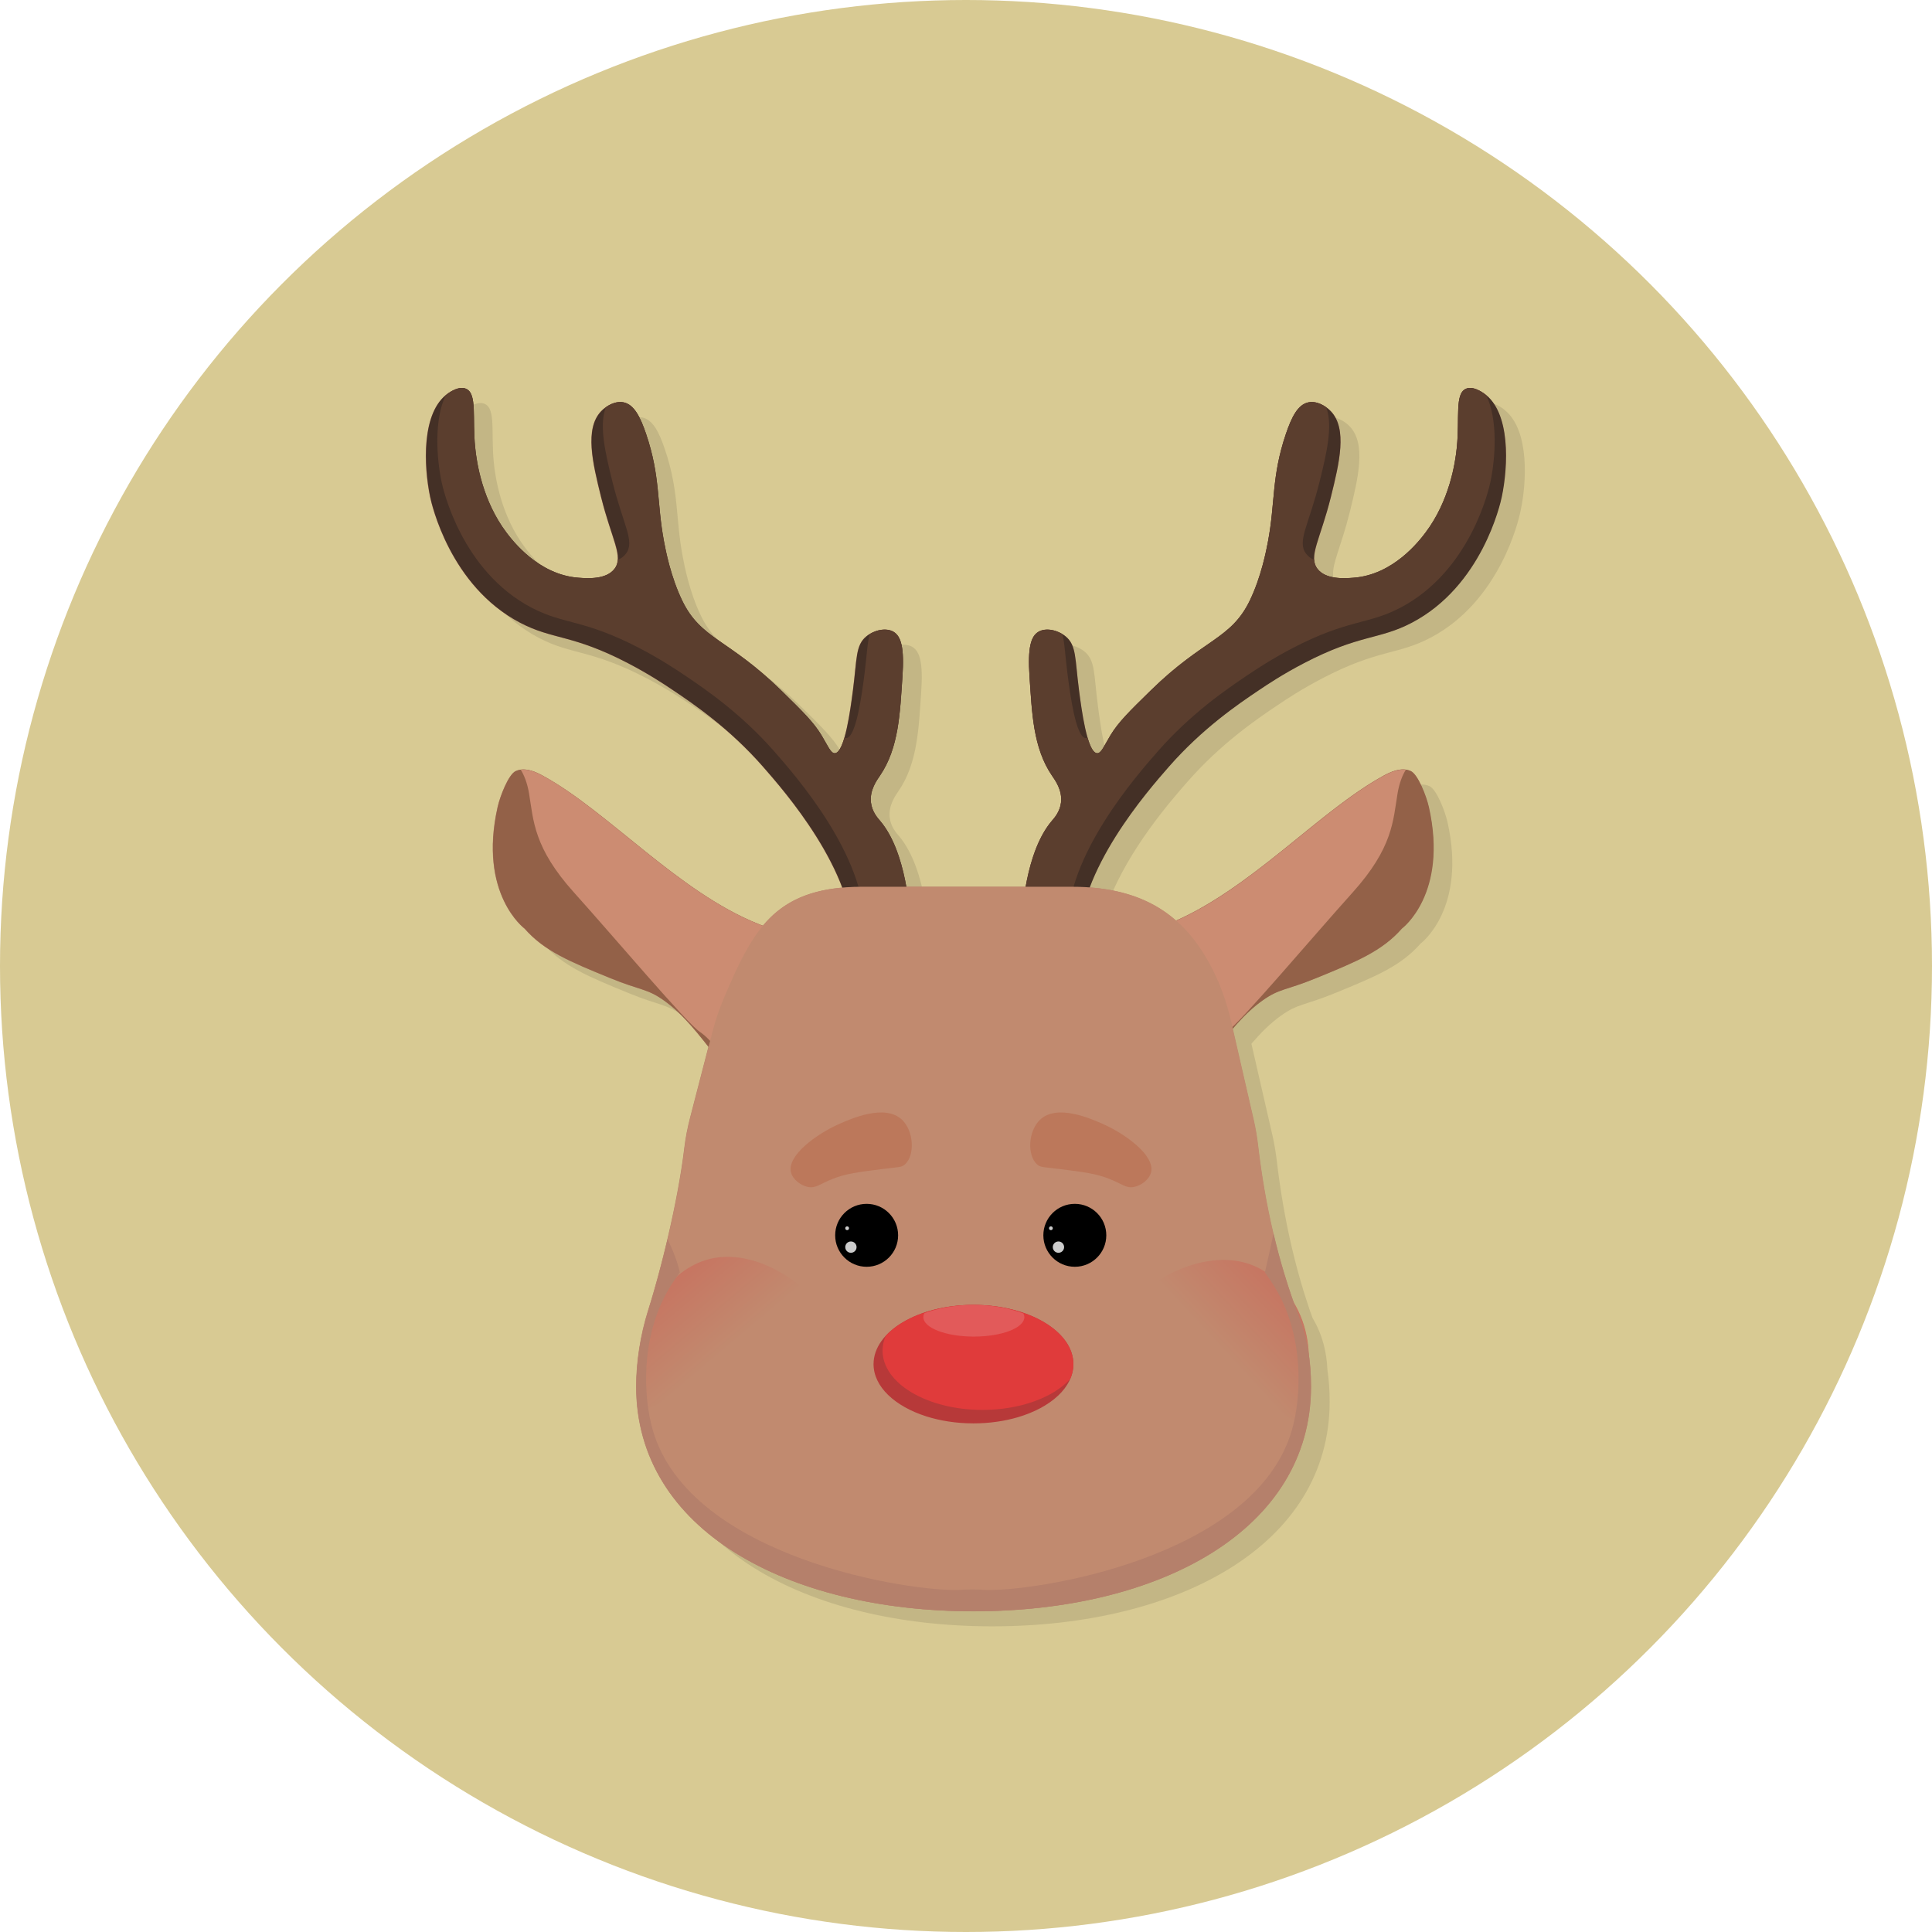 <?xml version="1.0" encoding="utf-8"?>
<!-- Generator: Adobe Illustrator 24.0.0, SVG Export Plug-In . SVG Version: 6.00 Build 0)  -->
<svg version="1.1" xmlns="http://www.w3.org/2000/svg" xmlns:xlink="http://www.w3.org/1999/xlink" x="0px" y="0px"
	 viewBox="0 0 512 512" style="enable-background:new 0 0 512 512;" xml:space="preserve">
<style type="text/css">
	.st0{fill:#D8CA93;}
	.st1{opacity:0.1;}
	.st2{fill:#B5806B;}
	.st3{fill:#936148;}
	.st4{fill:#CC8C72;}
	.st5{fill:#443026;}
	.st6{fill:#5B3E2E;}
	.st7{fill:#C18A6F;}
	.st8{fill:url(#SVGID_1_);}
	.st9{fill:url(#SVGID_2_);}
	.st10{fill:#B73939;}
	.st11{fill:#E03B3B;}
	.st12{fill:#E25A5A;}
	.st13{fill:#BC785B;}
	.st14{fill:#CCCCCC;}
</style>
<g id="Layer_1">
	<g>
		<circle class="st0" cx="256" cy="256" r="256"/>
	</g>
</g>
<g id="Layer_2">
	<g>
		<g class="st1">
			<path d="M398.91,108.79L398.91,108.79c-0.22-0.19-0.43-0.39-0.68-0.56c-0.56-0.38-2.93-2.02-4.77-1.19
				c-0.18,0.08-0.35,0.19-0.5,0.31c-0.46,0.37-0.78,0.9-1,1.58c-0.15,0.45-0.26,0.97-0.34,1.55c-0.12,0.86-0.17,1.86-0.2,2.96
				c-0.01,0.37-0.02,0.74-0.02,1.13c-0.02,1.17-0.02,2.43-0.06,3.77c-0.04,1.34-0.11,2.75-0.25,4.21
				c-0.41,4.18-1.97,14.24-8.34,22.65c-1.55,2.04-8.45,11.15-19.07,11.92c-2.36,0.17-7.32,0.53-9.54-2.38
				c-0.14-0.19-0.26-0.38-0.37-0.57c-0.07-0.12-0.12-0.25-0.17-0.38c-0.03-0.07-0.06-0.13-0.08-0.2c-0.06-0.17-0.11-0.34-0.14-0.52
				c-0.01-0.02-0.01-0.05-0.02-0.07c-0.04-0.2-0.07-0.4-0.08-0.61l0,0c-0.22-3.15,2.21-7.78,4.43-16.72
				c2.25-9.05,4.37-18.02,0-22.65c-0.35-0.37-0.77-0.74-1.23-1.07l0,0c-0.2-0.14-0.4-0.28-0.62-0.4c-0.07-0.04-0.14-0.08-0.22-0.12
				c-0.16-0.09-0.32-0.17-0.48-0.25c-0.08-0.04-0.15-0.07-0.23-0.11c-0.22-0.09-0.44-0.18-0.67-0.25c-0.02-0.01-0.03-0.01-0.05-0.02
				c-0.24-0.07-0.48-0.13-0.73-0.17c-0.07-0.01-0.15-0.02-0.22-0.03c-0.18-0.02-0.37-0.04-0.55-0.04c-0.07,0-0.15,0-0.22,0
				c-0.25,0.01-0.5,0.03-0.75,0.08c-2.8,0.57-4.45,3.9-5.96,8.34c-3.86,11.35-2.79,18.19-4.77,28.61c-0.27,1.42-0.89,4.66-2.05,8.43
				c-0.7,2.26-1.59,4.71-2.72,7.07c-0.62,1.3-1.28,2.43-1.98,3.45c-0.18,0.25-0.35,0.5-0.54,0.74c-0.54,0.72-1.11,1.38-1.71,2
				c-0.2,0.21-0.4,0.41-0.61,0.61c-0.62,0.6-1.27,1.16-1.96,1.71c-1.14,0.92-2.38,1.8-3.74,2.74c-0.54,0.38-1.1,0.76-1.68,1.17
				c-1.16,0.8-2.39,1.67-3.71,2.64c-0.66,0.49-1.34,1-2.04,1.55c-0.7,0.55-1.43,1.13-2.18,1.75c-1.87,1.55-3.89,3.35-6.08,5.49
				c-1.8,1.76-3.31,3.24-4.61,4.55c-0.26,0.26-0.51,0.52-0.75,0.77c-0.49,0.5-0.94,0.98-1.36,1.44c-1.7,1.84-2.95,3.42-4,5.16
				c-1.72,2.85-2.46,4.86-3.58,4.77c-0.11-0.01-0.22-0.05-0.32-0.09c-0.03-0.01-0.05-0.02-0.08-0.04c-0.1-0.06-0.21-0.12-0.31-0.22
				c0,0-0.01-0.01-0.01-0.01c-0.1-0.09-0.2-0.2-0.29-0.33c-0.02-0.03-0.04-0.06-0.07-0.09c-0.1-0.13-0.19-0.28-0.29-0.44
				c0,0,0-0.01-0.01-0.01c-0.09-0.16-0.18-0.34-0.27-0.53c-0.02-0.04-0.04-0.08-0.05-0.11c-0.09-0.2-0.18-0.41-0.27-0.63
				c0,0,0,0,0-0.01c-0.09-0.22-0.17-0.46-0.25-0.71c-0.01-0.04-0.03-0.08-0.04-0.12c-0.08-0.25-0.17-0.52-0.25-0.79l0,0
				c-1.13-3.85-1.86-9.47-2.26-12.57c-1.09-8.38-0.65-11.93-3.58-14.3c-0.27-0.22-0.56-0.41-0.86-0.6v0c-0.01,0-0.01-0.01-0.02-0.01
				c-0.38-0.23-0.78-0.42-1.19-0.58c-0.13-0.05-0.26-0.11-0.4-0.16c-0.15-0.05-0.3-0.09-0.45-0.13c-0.15-0.04-0.3-0.09-0.46-0.12
				c-0.14-0.03-0.28-0.05-0.42-0.08c-0.16-0.03-0.33-0.05-0.49-0.06c-0.13-0.01-0.26-0.02-0.4-0.02c-0.17,0-0.35,0-0.52,0.01
				c-0.12,0.01-0.24,0.01-0.35,0.03c-0.19,0.03-0.37,0.07-0.55,0.11c-0.09,0.02-0.19,0.04-0.28,0.07c-0.27,0.09-0.52,0.19-0.77,0.33
				c-2.03,1.18-2.91,4.23-2.38,11.92c0.36,5.31,0.6,10.6,1.64,15.53c0.23,1.1,0.5,2.17,0.82,3.23c0.32,1.06,0.69,2.09,1.12,3.1
				c0.64,1.52,1.42,2.97,2.37,4.36c0.2,0.29,0.48,0.68,0.77,1.15c0.88,1.41,1.92,3.54,1.61,6c-0.27,2.13-1.44,3.65-2.12,4.46
				c-0.1,0.12-0.19,0.22-0.26,0.3c-0.88,1.02-1.66,2.17-2.35,3.4c-0.17,0.31-0.34,0.62-0.51,0.94c-0.49,0.95-0.94,1.95-1.35,2.97
				c-0.14,0.34-0.27,0.69-0.39,1.03c-0.25,0.69-0.49,1.4-0.71,2.11c-0.72,2.35-1.27,4.76-1.68,7.08h-31.62
				c-1.11-6.19-3.14-13.02-6.99-17.53c-0.59-0.69-2.08-2.33-2.38-4.77c-0.41-3.28,1.58-5.97,2.38-7.15
				c5.06-7.41,5.31-16.79,5.96-26.22c0.53-7.69-0.36-10.74-2.38-11.92c-0.24-0.14-0.5-0.25-0.77-0.33
				c-0.09-0.03-0.19-0.05-0.28-0.07c-0.18-0.05-0.36-0.09-0.55-0.11c-0.12-0.02-0.24-0.02-0.35-0.03c-0.17-0.01-0.34-0.02-0.52-0.01
				c-0.13,0-0.26,0.01-0.4,0.02c-0.16,0.01-0.33,0.03-0.49,0.06c-0.14,0.02-0.28,0.04-0.42,0.08c-0.15,0.03-0.3,0.08-0.46,0.12
				c-0.15,0.04-0.3,0.08-0.45,0.13c-0.13,0.05-0.26,0.1-0.4,0.16c-0.42,0.17-0.83,0.36-1.21,0.59c0,0,0,0,0,0l0,0
				c-0.3,0.18-0.59,0.38-0.86,0.6c-2.93,2.38-2.48,5.93-3.58,14.3c-0.41,3.1-1.14,8.71-2.26,12.57l0,0
				c-0.08,0.27-0.16,0.54-0.25,0.79c-0.01,0.04-0.03,0.08-0.04,0.12c-0.08,0.25-0.17,0.48-0.25,0.71c0,0,0,0,0,0.01
				c-0.09,0.22-0.18,0.43-0.27,0.63c-0.02,0.04-0.04,0.08-0.05,0.11c-0.09,0.19-0.18,0.37-0.27,0.53c0,0,0,0.01-0.01,0.01
				c-0.09,0.16-0.19,0.31-0.29,0.44c-0.02,0.03-0.04,0.06-0.07,0.09c-0.1,0.12-0.19,0.23-0.29,0.33c0,0-0.01,0.01-0.01,0.01
				c-0.1,0.09-0.2,0.16-0.31,0.22c-0.03,0.01-0.05,0.03-0.08,0.04c-0.11,0.05-0.21,0.08-0.32,0.09c-1.12,0.09-1.85-1.92-3.58-4.77
				c-2.11-3.49-4.98-6.3-10.73-11.92c-13.98-13.68-21.24-13.45-26.22-23.84c-3.02-6.29-4.34-13.22-4.77-15.5
				c-1.98-10.42-0.91-17.26-4.77-28.61c-1.51-4.44-3.16-7.77-5.96-8.34c-0.25-0.05-0.5-0.07-0.75-0.08c-0.07,0-0.15,0-0.22,0
				c-0.18,0-0.37,0.02-0.55,0.04c-0.07,0.01-0.15,0.02-0.22,0.03c-0.25,0.04-0.49,0.1-0.73,0.17c-0.02,0.01-0.03,0.01-0.05,0.02
				c-0.23,0.07-0.45,0.16-0.67,0.25c-0.08,0.03-0.15,0.07-0.23,0.11c-0.16,0.08-0.32,0.16-0.48,0.25c-0.07,0.04-0.15,0.08-0.22,0.12
				c-0.21,0.13-0.42,0.26-0.62,0.4l0,0c-0.46,0.33-0.87,0.7-1.23,1.07c-4.37,4.62-2.25,13.6,0,22.65
				c2.22,8.94,4.66,13.57,4.43,16.72l0,0c-0.02,0.21-0.04,0.41-0.08,0.61c0,0.02-0.01,0.05-0.02,0.07
				c-0.04,0.18-0.08,0.35-0.14,0.52c-0.02,0.07-0.06,0.14-0.08,0.2c-0.05,0.13-0.1,0.25-0.17,0.37c-0.11,0.2-0.22,0.39-0.37,0.57
				c-2.21,2.91-7.18,2.55-9.54,2.38c-10.63-0.77-17.52-9.88-19.07-11.92c-6.37-8.41-7.93-18.47-8.34-22.65
				c-0.77-7.78,0.57-14.17-2.38-15.5c-1.84-0.83-4.21,0.81-4.77,1.19c-0.24,0.17-0.45,0.37-0.68,0.56v0
				c-6.42,5.37-5.72,19.07-4.09,26.86c0.39,1.89,5.27,23.62,23.84,33.38c8.73,4.58,13.79,3.01,28.61,10.73
				c5.57,2.9,9.62,5.61,11.92,7.15c5.51,3.7,14.98,10.15,23.84,20.26c4.24,4.84,15.67,17.89,21.02,32.06
				c-10.08,0.89-16.34,4.48-21.04,10.12c-0.08-0.03-0.17-0.07-0.25-0.1c-0.01,0-0.01-0.01-0.02-0.01c-0.3-0.12-0.6-0.23-0.89-0.35
				c-3.99-1.59-7.9-3.64-11.71-5.97c-12.08-7.4-23.32-17.73-33.96-25.73c-1.12-0.84-2.23-1.66-3.34-2.44
				c-1.66-1.18-3.31-2.28-4.95-3.29c-1.09-0.68-2.17-1.31-3.25-1.9c-1.42-0.77-4.57-2.41-7.15-1.19c-1.89,0.89-4.12,6.63-4.77,9.54
				c-5.17,23.08,7.15,32.18,7.15,32.18c5.25,5.99,12,8.75,22.65,13.11c8.13,3.33,9.76,2.72,14.3,5.96
				c4.21,2.99,7.58,6.91,11.79,12.27l-4.84,18.69c-0.69,2.66-1.22,5.35-1.55,8.08c-0.86,7.26-2.53,15.91-4.48,24.21
				c-0.18,0.78-0.37,1.56-0.56,2.34c-0.03,0.11-0.05,0.21-0.08,0.32c-0.17,0.71-0.35,1.42-0.53,2.12c-0.05,0.18-0.09,0.36-0.14,0.54
				c-0.16,0.65-0.33,1.29-0.49,1.92c-0.06,0.24-0.12,0.47-0.19,0.71c-0.15,0.58-0.31,1.16-0.46,1.72c-0.08,0.3-0.16,0.59-0.24,0.89
				c-0.14,0.51-0.28,1.01-0.42,1.51c-0.1,0.36-0.2,0.72-0.31,1.08c-0.12,0.42-0.24,0.85-0.36,1.26c-0.13,0.46-0.27,0.91-0.4,1.36
				c-0.09,0.3-0.18,0.61-0.27,0.91c-0.23,0.75-0.45,1.48-0.68,2.19c-2.08,6.61-3.16,13.75-3.16,20.16
				c0,37.99,40.03,59.55,89.4,59.55c49.38,0,89.4-21.56,89.4-59.55c0-3-0.2-5.81-0.6-8.51c-0.18-4.4-1.23-9.12-3.9-13.6
				c-0.22-0.62-0.46-1.23-0.68-1.86c-0.54-1.58-1.05-3.17-1.55-4.77c-0.07-0.24-0.16-0.47-0.23-0.71
				c-1.12-3.67-2.11-7.37-2.99-11.09c-1.8-7.62-3.12-15.33-4.03-23.08c-0.28-2.35-0.66-4.69-1.19-7l-5.56-24.22
				c2.58-3,5.03-5.45,7.87-7.47c4.55-3.24,6.18-2.63,14.3-5.96c10.65-4.36,17.39-7.12,22.65-13.11c0,0,12.32-9.1,7.15-32.18
				c-0.65-2.91-2.88-8.65-4.77-9.54c-2.58-1.22-5.73,0.42-7.15,1.19c-5.94,3.23-12.03,7.88-18.35,12.95
				c-2.3,1.84-4.62,3.74-6.97,5.64c-0.59,0.48-1.18,0.95-1.77,1.43c-1.78,1.43-3.57,2.85-5.39,4.24
				c-7.21,5.55-14.72,10.71-22.59,14.18c-5.49-4.84-12.76-8.04-22.91-8.8c5.35-14.16,16.77-27.19,21-32.02
				c8.86-10.11,18.33-16.57,23.84-20.26c2.3-1.55,6.35-4.25,11.92-7.15c14.82-7.72,19.88-6.15,28.61-10.73
				c18.57-9.75,23.45-31.49,23.84-33.38C404.63,127.86,405.33,114.15,398.91,108.79z"/>
		</g>
		<g>
			<path class="st2" d="M393.91,104.79L393.91,104.79c-0.22-0.19-0.43-0.39-0.68-0.56c-0.56-0.38-2.93-2.02-4.77-1.19
				c-0.18,0.08-0.35,0.19-0.5,0.31c-0.46,0.37-0.78,0.9-1,1.58c-0.15,0.45-0.26,0.97-0.34,1.55c-0.12,0.86-0.17,1.86-0.2,2.96
				c-0.01,0.37-0.02,0.74-0.02,1.13c-0.02,1.17-0.02,2.43-0.06,3.77c-0.04,1.34-0.11,2.75-0.25,4.21
				c-0.41,4.18-1.97,14.24-8.34,22.65c-1.55,2.04-8.45,11.15-19.07,11.92c-2.36,0.17-7.32,0.53-9.54-2.38
				c-0.14-0.19-0.26-0.38-0.37-0.57c-0.07-0.12-0.12-0.25-0.17-0.38c-0.03-0.07-0.06-0.13-0.08-0.2c-0.06-0.17-0.11-0.34-0.14-0.52
				c-0.01-0.02-0.01-0.05-0.02-0.07c-0.04-0.2-0.07-0.4-0.08-0.61l0,0c-0.22-3.15,2.21-7.78,4.43-16.72
				c2.25-9.05,4.37-18.02,0-22.65c-0.35-0.37-0.77-0.74-1.23-1.07l0,0c-0.2-0.14-0.4-0.28-0.62-0.4c-0.07-0.04-0.14-0.08-0.22-0.12
				c-0.16-0.09-0.32-0.17-0.48-0.25c-0.08-0.04-0.15-0.07-0.23-0.11c-0.22-0.09-0.44-0.18-0.67-0.25c-0.02-0.01-0.03-0.01-0.05-0.02
				c-0.24-0.07-0.48-0.13-0.73-0.17c-0.07-0.01-0.15-0.02-0.22-0.03c-0.18-0.02-0.37-0.04-0.55-0.04c-0.07,0-0.15,0-0.22,0
				c-0.25,0.01-0.5,0.03-0.75,0.08c-2.8,0.57-4.45,3.9-5.96,8.34c-3.86,11.35-2.79,18.19-4.77,28.61c-0.27,1.42-0.89,4.66-2.05,8.43
				c-0.7,2.26-1.59,4.71-2.72,7.07c-0.62,1.3-1.28,2.43-1.98,3.45c-0.18,0.25-0.35,0.5-0.54,0.74c-0.54,0.72-1.11,1.38-1.71,2
				c-0.2,0.21-0.4,0.41-0.61,0.61c-0.62,0.6-1.27,1.16-1.96,1.71c-1.14,0.92-2.38,1.8-3.74,2.74c-0.54,0.38-1.1,0.76-1.68,1.17
				c-1.16,0.8-2.39,1.67-3.71,2.64c-0.66,0.49-1.34,1-2.04,1.55c-0.7,0.55-1.43,1.13-2.18,1.75c-1.87,1.55-3.89,3.35-6.08,5.49
				c-1.8,1.76-3.31,3.24-4.61,4.55c-0.26,0.26-0.51,0.52-0.75,0.77c-0.49,0.5-0.94,0.98-1.36,1.44c-1.7,1.84-2.95,3.42-4,5.16
				c-1.72,2.85-2.46,4.86-3.58,4.77c-0.11-0.01-0.22-0.05-0.32-0.09c-0.03-0.01-0.05-0.02-0.08-0.04c-0.1-0.06-0.21-0.12-0.31-0.22
				c0,0-0.01-0.01-0.01-0.01c-0.1-0.09-0.2-0.2-0.29-0.33c-0.02-0.03-0.04-0.06-0.07-0.09c-0.1-0.13-0.19-0.28-0.29-0.44
				c0,0,0-0.01-0.01-0.01c-0.09-0.16-0.18-0.34-0.27-0.53c-0.02-0.04-0.04-0.08-0.05-0.11c-0.09-0.2-0.18-0.41-0.27-0.63
				c0,0,0,0,0-0.01c-0.09-0.22-0.17-0.46-0.25-0.71c-0.01-0.04-0.03-0.08-0.04-0.12c-0.08-0.25-0.17-0.52-0.25-0.79l0,0
				c-1.13-3.85-1.86-9.47-2.26-12.57c-1.09-8.38-0.65-11.93-3.58-14.3c-0.27-0.22-0.56-0.41-0.86-0.6v0c-0.01,0-0.01-0.01-0.02-0.01
				c-0.38-0.23-0.78-0.42-1.19-0.58c-0.13-0.05-0.26-0.11-0.4-0.16c-0.15-0.05-0.3-0.09-0.45-0.13c-0.15-0.04-0.3-0.09-0.46-0.12
				c-0.14-0.03-0.28-0.05-0.42-0.08c-0.16-0.03-0.33-0.05-0.49-0.06c-0.13-0.01-0.26-0.02-0.4-0.02c-0.17,0-0.35,0-0.52,0.01
				c-0.12,0.01-0.24,0.01-0.35,0.03c-0.19,0.03-0.37,0.07-0.55,0.11c-0.09,0.02-0.19,0.04-0.28,0.07c-0.27,0.09-0.52,0.19-0.77,0.33
				c-2.03,1.18-2.91,4.23-2.38,11.92c0.36,5.31,0.6,10.6,1.64,15.53c0.23,1.1,0.5,2.17,0.82,3.23c0.32,1.06,0.69,2.09,1.12,3.1
				c0.64,1.52,1.42,2.97,2.37,4.36c0.2,0.29,0.48,0.68,0.77,1.15c0.88,1.41,1.92,3.54,1.61,6c-0.27,2.13-1.44,3.65-2.12,4.46
				c-0.1,0.12-0.19,0.22-0.26,0.3c-0.88,1.02-1.66,2.17-2.35,3.4c-0.17,0.31-0.34,0.62-0.51,0.94c-0.49,0.95-0.94,1.95-1.35,2.97
				c-0.14,0.34-0.27,0.69-0.39,1.03c-0.25,0.69-0.49,1.4-0.71,2.11c-0.72,2.35-1.27,4.76-1.68,7.08h-31.62
				c-1.11-6.19-3.14-13.02-6.99-17.53c-0.59-0.69-2.08-2.33-2.38-4.77c-0.41-3.28,1.58-5.97,2.38-7.15
				c5.06-7.41,5.31-16.79,5.96-26.22c0.53-7.69-0.36-10.74-2.38-11.92c-0.24-0.14-0.5-0.25-0.77-0.33
				c-0.09-0.03-0.19-0.05-0.28-0.07c-0.18-0.05-0.36-0.09-0.55-0.11c-0.12-0.02-0.24-0.02-0.35-0.03c-0.17-0.01-0.34-0.02-0.52-0.01
				c-0.13,0-0.26,0.01-0.4,0.02c-0.16,0.01-0.33,0.03-0.49,0.06c-0.14,0.02-0.28,0.04-0.42,0.08c-0.15,0.03-0.3,0.08-0.46,0.12
				c-0.15,0.04-0.3,0.08-0.45,0.13c-0.13,0.05-0.26,0.1-0.4,0.16c-0.42,0.17-0.83,0.36-1.21,0.59c0,0,0,0,0,0l0,0
				c-0.3,0.18-0.59,0.38-0.86,0.6c-2.93,2.38-2.48,5.93-3.58,14.3c-0.41,3.1-1.14,8.71-2.26,12.57l0,0
				c-0.08,0.27-0.16,0.54-0.25,0.79c-0.01,0.04-0.03,0.08-0.04,0.12c-0.08,0.25-0.17,0.48-0.25,0.71c0,0,0,0,0,0.01
				c-0.09,0.22-0.18,0.43-0.27,0.63c-0.02,0.04-0.04,0.08-0.05,0.11c-0.09,0.19-0.18,0.37-0.27,0.53c0,0,0,0.01-0.01,0.01
				c-0.09,0.16-0.19,0.31-0.29,0.44c-0.02,0.03-0.04,0.06-0.07,0.09c-0.1,0.12-0.19,0.23-0.29,0.33c0,0-0.01,0.01-0.01,0.01
				c-0.1,0.09-0.2,0.16-0.31,0.22c-0.03,0.01-0.05,0.03-0.08,0.04c-0.11,0.05-0.21,0.08-0.32,0.09c-1.12,0.09-1.85-1.92-3.58-4.77
				c-2.11-3.49-4.98-6.3-10.73-11.92c-13.98-13.68-21.24-13.45-26.22-23.84c-3.02-6.29-4.34-13.22-4.77-15.5
				c-1.98-10.42-0.91-17.26-4.77-28.61c-1.51-4.44-3.16-7.77-5.96-8.34c-0.25-0.05-0.5-0.07-0.75-0.08c-0.07,0-0.15,0-0.22,0
				c-0.18,0-0.37,0.02-0.55,0.04c-0.07,0.01-0.15,0.02-0.22,0.03c-0.25,0.04-0.49,0.1-0.73,0.17c-0.02,0.01-0.03,0.01-0.05,0.02
				c-0.23,0.07-0.45,0.16-0.67,0.25c-0.08,0.03-0.15,0.07-0.23,0.11c-0.16,0.08-0.32,0.16-0.48,0.25c-0.07,0.04-0.15,0.08-0.22,0.12
				c-0.21,0.13-0.42,0.26-0.62,0.4l0,0c-0.46,0.33-0.87,0.7-1.23,1.07c-4.37,4.62-2.25,13.6,0,22.65
				c2.22,8.94,4.66,13.57,4.43,16.72l0,0c-0.02,0.21-0.04,0.41-0.08,0.61c0,0.02-0.01,0.05-0.02,0.07
				c-0.04,0.18-0.08,0.35-0.14,0.52c-0.02,0.07-0.06,0.14-0.08,0.2c-0.05,0.13-0.1,0.25-0.17,0.37c-0.11,0.2-0.22,0.39-0.37,0.57
				c-2.21,2.91-7.18,2.55-9.54,2.38c-10.63-0.77-17.52-9.88-19.07-11.92c-6.37-8.41-7.93-18.47-8.34-22.65
				c-0.77-7.78,0.57-14.17-2.38-15.5c-1.84-0.83-4.21,0.81-4.77,1.19c-0.24,0.17-0.45,0.37-0.68,0.56v0
				c-6.42,5.37-5.72,19.07-4.09,26.86c0.39,1.89,5.27,23.62,23.84,33.38c8.73,4.58,13.79,3.01,28.61,10.73
				c5.57,2.9,9.62,5.61,11.92,7.15c5.51,3.7,14.98,10.15,23.84,20.26c4.24,4.84,15.67,17.89,21.02,32.06
				c-10.08,0.89-16.34,4.48-21.04,10.12c-0.08-0.03-0.17-0.07-0.25-0.1c-0.01,0-0.01-0.01-0.02-0.01c-0.3-0.12-0.6-0.23-0.89-0.35
				c-3.99-1.59-7.9-3.64-11.71-5.97c-12.08-7.4-23.32-17.73-33.96-25.73c-1.12-0.84-2.23-1.66-3.34-2.44
				c-1.66-1.18-3.31-2.28-4.95-3.29c-1.09-0.68-2.17-1.31-3.25-1.9c-1.42-0.77-4.57-2.41-7.15-1.19c-1.89,0.89-4.12,6.63-4.77,9.54
				c-5.17,23.08,7.15,32.18,7.15,32.18c5.25,5.99,12,8.75,22.65,13.11c8.13,3.33,9.76,2.72,14.3,5.96
				c4.21,2.99,7.58,6.91,11.79,12.27l-4.84,18.69c-0.69,2.66-1.22,5.35-1.55,8.08c-0.86,7.26-2.53,15.91-4.48,24.21
				c-0.18,0.78-0.37,1.56-0.56,2.34c-0.03,0.11-0.05,0.21-0.08,0.32c-0.17,0.71-0.35,1.42-0.53,2.12c-0.05,0.18-0.09,0.36-0.14,0.54
				c-0.16,0.65-0.33,1.29-0.49,1.92c-0.06,0.24-0.12,0.47-0.19,0.71c-0.15,0.58-0.31,1.16-0.46,1.72c-0.08,0.3-0.16,0.59-0.24,0.89
				c-0.14,0.51-0.28,1.01-0.42,1.51c-0.1,0.36-0.2,0.72-0.31,1.08c-0.12,0.42-0.24,0.85-0.36,1.26c-0.13,0.46-0.27,0.91-0.4,1.36
				c-0.09,0.3-0.18,0.61-0.27,0.91c-0.23,0.75-0.45,1.48-0.68,2.19c-2.08,6.61-3.16,13.75-3.16,20.16
				c0,37.99,40.03,59.55,89.4,59.55c49.38,0,89.4-21.56,89.4-59.55c0-3-0.2-5.81-0.6-8.51c-0.18-4.4-1.23-9.12-3.9-13.6
				c-0.22-0.62-0.46-1.23-0.68-1.86c-0.54-1.58-1.05-3.17-1.55-4.77c-0.07-0.24-0.16-0.47-0.23-0.71
				c-1.12-3.67-2.11-7.37-2.99-11.09c-1.8-7.62-3.12-15.33-4.03-23.08c-0.28-2.35-0.66-4.69-1.19-7l-5.56-24.22
				c2.58-3,5.03-5.45,7.87-7.47c4.55-3.24,6.18-2.63,14.3-5.96c10.65-4.36,17.39-7.12,22.65-13.11c0,0,12.32-9.1,7.15-32.18
				c-0.65-2.91-2.88-8.65-4.77-9.54c-2.58-1.22-5.73,0.42-7.15,1.19c-5.94,3.23-12.03,7.88-18.35,12.95
				c-2.3,1.84-4.62,3.74-6.97,5.64c-0.59,0.48-1.18,0.95-1.77,1.43c-1.78,1.43-3.57,2.85-5.39,4.24
				c-7.21,5.55-14.72,10.71-22.59,14.18c-5.49-4.84-12.76-8.04-22.91-8.8c5.35-14.16,16.77-27.19,21-32.02
				c8.86-10.11,18.33-16.57,23.84-20.26c2.3-1.55,6.35-4.25,11.92-7.15c14.82-7.72,19.88-6.15,28.61-10.73
				c18.57-9.75,23.45-31.49,23.84-33.38C399.63,123.86,400.33,110.15,393.91,104.79z"/>
		</g>
	</g>
</g>
<g id="Layer_2_copy">
	<path class="st3" d="M320.28,280.65c5.48-7.07,9.29-11.93,14.3-15.5c4.55-3.24,6.18-2.63,14.3-5.96
		c10.65-4.36,17.39-7.12,22.65-13.11c0,0,12.32-9.1,7.15-32.19c-0.65-2.91-2.88-8.64-4.77-9.54c-2.58-1.22-5.73,0.42-7.15,1.19
		c-17.27,9.39-35.91,30.86-57.22,39.34c-2.02,0.8-4.08,1.5-5.96,3.58c-9.83,10.86,2.15,40.78,9.54,40.53
		C314.64,288.94,314.84,287.67,320.28,280.65z"/>
	<path class="st4" d="M317.9,281.84l-11.95-35.31c1.19-0.72,2.4-1.16,3.61-1.64c21.31-8.48,39.95-29.95,57.22-39.34
		c1.17-0.64,3.54-1.85,5.78-1.56c-0.91,1.48-1.74,3.54-2.2,6.33c-1.19,7.15-1.19,14.3-11.92,26.22
		c-10.73,11.92-29.8,34.57-33.38,36.95C321.47,275.88,317.9,281.84,317.9,281.84z"/>
	<path class="st5" d="M226.05,249.66c0.35-18.88-18.17-40.02-23.84-46.49c-8.86-10.11-18.33-16.57-23.84-20.26
		c-2.3-1.55-6.35-4.25-11.92-7.15c-14.82-7.72-19.88-6.15-28.61-10.73c-18.57-9.75-23.45-31.49-23.84-33.38
		c-1.68-8.06-2.4-22.49,4.77-27.42c0.56-0.38,2.93-2.02,4.77-1.19c2.95,1.33,1.61,7.72,2.38,15.5c0.41,4.18,1.97,14.24,8.34,22.65
		c1.55,2.04,8.45,11.15,19.07,11.92c2.36,0.17,7.32,0.53,9.54-2.38c2.48-3.26-0.73-7.64-3.58-19.07c-2.25-9.05-4.37-18.02,0-22.65
		c1.4-1.48,3.76-2.83,5.96-2.38c2.8,0.57,4.45,3.9,5.96,8.34c3.86,11.35,2.79,18.19,4.77,28.61c0.43,2.28,1.75,9.2,4.77,15.5
		c4.99,10.39,12.25,10.17,26.22,23.84c5.74,5.62,8.62,8.43,10.73,11.92c1.72,2.85,2.46,4.86,3.58,4.77
		c2.62-0.22,4.12-11.7,4.77-16.69c1.09-8.38,0.65-11.93,3.58-14.3c1.96-1.59,5.1-2.38,7.15-1.19c2.03,1.18,2.91,4.23,2.38,11.92
		c-0.65,9.43-0.9,18.81-5.96,26.22c-0.81,1.18-2.79,3.87-2.38,7.15c0.3,2.44,1.79,4.08,2.38,4.77c7,8.19,7.99,24.04,8.34,29.8
		c0.29,4.68,1.14,6.5,0,8.34c-2.44,3.95-9.74,5.15-13.11,2.38C225.76,255.81,226.02,251.5,226.05,249.66z"/>
	<path class="st6" d="M233.2,217.47c-0.59-0.69-2.08-2.33-2.38-4.77c-0.41-3.28,1.58-5.97,2.38-7.15
		c5.06-7.41,5.31-16.79,5.96-26.22c0.53-7.69-0.36-10.74-2.38-11.92c-1.77-1.03-4.36-0.57-6.29,0.6c-0.67,2.35-0.75,5.69-1.43,10.9
		c-0.65,4.99-2.15,16.47-4.77,16.69c-0.17,0.01-0.34-0.04-0.5-0.12c-0.68,2.34-1.51,4.04-2.5,4.12c-1.12,0.09-1.85-1.92-3.58-4.77
		c-2.11-3.49-4.98-6.3-10.73-11.92c-13.98-13.68-21.24-13.45-26.22-23.84c-3.02-6.29-4.34-13.22-4.77-15.5
		c-1.98-10.42-0.91-17.26-4.77-28.61c-1.51-4.44-3.16-7.77-5.96-8.34c-1.64-0.34-3.38,0.34-4.73,1.32
		c-1.82,4.96-0.07,12.31,1.77,19.72c2.84,11.43,6.05,15.82,3.58,19.07c-0.56,0.74-1.31,1.27-2.14,1.64
		c-0.06,0.88-0.32,1.65-0.86,2.36c-2.21,2.91-7.18,2.55-9.54,2.38c-10.63-0.77-17.52-9.88-19.07-11.92
		c-6.37-8.41-7.93-18.47-8.34-22.65c-0.77-7.78,0.57-14.17-2.38-15.5c-1.84-0.83-4.21,0.81-4.77,1.19
		c-0.24,0.17-0.45,0.37-0.68,0.56c-3.1,6.51-2.4,16.6-1.09,22.86c0.39,1.89,5.27,23.62,23.84,33.38
		c8.73,4.58,13.79,3.01,28.61,10.73c5.57,2.9,9.62,5.61,11.92,7.15c5.51,3.7,14.98,10.15,23.84,20.26
		c5.67,6.47,24.19,27.61,23.84,46.49c-0.03,1.84-0.29,6.15,2.38,8.34c2.57,2.11,7.42,1.91,10.66-0.06c0.14-1.47-0.34-3.35-0.55-6.67
		C241.19,241.51,240.21,225.67,233.2,217.47z"/>
	<path class="st5" d="M285.95,249.66c-0.35-18.88,18.17-40.02,23.84-46.49c8.86-10.11,18.33-16.57,23.84-20.26
		c2.3-1.55,6.35-4.25,11.92-7.15c14.82-7.72,19.88-6.15,28.61-10.73c18.57-9.75,23.45-31.49,23.84-33.38
		c1.68-8.06,2.4-22.49-4.77-27.42c-0.56-0.38-2.93-2.02-4.77-1.19c-2.95,1.33-1.61,7.72-2.38,15.5c-0.41,4.18-1.97,14.24-8.34,22.65
		c-1.55,2.04-8.45,11.15-19.07,11.92c-2.36,0.17-7.32,0.53-9.54-2.38c-2.48-3.26,0.73-7.64,3.58-19.07c2.25-9.05,4.37-18.02,0-22.65
		c-1.4-1.48-3.76-2.83-5.96-2.38c-2.8,0.57-4.45,3.9-5.96,8.34c-3.86,11.35-2.79,18.19-4.77,28.61c-0.43,2.28-1.75,9.2-4.77,15.5
		c-4.99,10.39-12.25,10.17-26.22,23.84c-5.74,5.62-8.62,8.43-10.73,11.92c-1.72,2.85-2.46,4.86-3.58,4.77
		c-2.62-0.22-4.12-11.7-4.77-16.69c-1.09-8.38-0.65-11.93-3.58-14.3c-1.96-1.59-5.1-2.38-7.15-1.19c-2.03,1.18-2.91,4.23-2.38,11.92
		c0.65,9.43,0.9,18.81,5.96,26.22c0.81,1.18,2.79,3.87,2.38,7.15c-0.3,2.44-1.79,4.08-2.38,4.77c-7,8.19-7.99,24.04-8.34,29.8
		c-0.29,4.68-1.14,6.5,0,8.34c2.44,3.95,9.74,5.15,13.11,2.38C286.25,255.81,285.99,251.5,285.95,249.66z"/>
	<path class="st6" d="M278.8,217.47c0.59-0.69,2.08-2.33,2.38-4.77c0.41-3.28-1.58-5.97-2.38-7.15c-5.06-7.41-5.31-16.79-5.96-26.22
		c-0.53-7.69,0.36-10.74,2.38-11.92c1.77-1.03,4.36-0.57,6.29,0.6c0.67,2.35,0.75,5.69,1.43,10.9c0.65,4.99,2.15,16.47,4.77,16.69
		c0.17,0.01,0.34-0.04,0.5-0.12c0.68,2.34,1.51,4.04,2.5,4.12c1.12,0.09,1.85-1.92,3.58-4.77c2.11-3.49,4.98-6.3,10.73-11.92
		c13.98-13.68,21.24-13.45,26.22-23.84c3.02-6.29,4.34-13.22,4.77-15.5c1.98-10.42,0.91-17.26,4.77-28.61
		c1.51-4.44,3.16-7.77,5.96-8.34c1.64-0.34,3.38,0.34,4.73,1.32c1.82,4.96,0.07,12.31-1.77,19.72c-2.84,11.43-6.05,15.82-3.58,19.07
		c0.56,0.74,1.31,1.27,2.14,1.64c0.06,0.88,0.32,1.65,0.86,2.36c2.21,2.91,7.18,2.55,9.54,2.38c10.63-0.77,17.52-9.88,19.07-11.92
		c6.37-8.41,7.93-18.47,8.34-22.65c0.77-7.78-0.57-14.17,2.38-15.5c1.84-0.83,4.21,0.81,4.77,1.19c0.24,0.17,0.45,0.37,0.68,0.56
		c3.1,6.51,2.4,16.6,1.09,22.86c-0.39,1.89-5.27,23.62-23.84,33.38c-8.73,4.58-13.79,3.01-28.61,10.73
		c-5.57,2.9-9.62,5.61-11.92,7.15c-5.51,3.7-14.98,10.15-23.84,20.26c-5.67,6.47-24.19,27.61-23.84,46.49
		c0.03,1.84,0.29,6.15-2.38,8.34c-2.57,2.11-7.42,1.91-10.66-0.06c-0.14-1.47,0.34-3.35,0.55-6.67
		C270.82,241.51,271.8,225.67,278.8,217.47z"/>
	<path class="st3" d="M190.29,280.65c-5.48-7.07-9.29-11.93-14.3-15.5c-4.55-3.24-6.18-2.63-14.3-5.96
		c-10.65-4.36-17.39-7.12-22.65-13.11c0,0-12.32-9.1-7.15-32.19c0.65-2.91,2.88-8.64,4.77-9.54c2.58-1.22,5.73,0.42,7.15,1.19
		c17.27,9.39,35.91,30.86,57.22,39.34c2.02,0.8,4.08,1.5,5.96,3.58c9.83,10.86-2.15,40.78-9.54,40.53
		C195.93,288.94,195.73,287.67,190.29,280.65z"/>
	<path class="st4" d="M192.67,281.84l11.95-35.31c-1.19-0.72-2.4-1.16-3.61-1.64c-21.31-8.48-39.95-29.95-57.22-39.34
		c-1.17-0.64-3.54-1.85-5.78-1.56c0.91,1.48,1.74,3.54,2.2,6.33c1.19,7.15,1.19,14.3,11.92,26.22
		c10.73,11.92,29.8,34.57,33.38,36.95C189.1,275.88,192.67,281.84,192.67,281.84z"/>
	<path class="st7" d="M332.28,296.84l-5.94-25.87c-1.29-5.61-3.25-11.07-6.07-16.09C313.71,243.2,303.72,235,284.05,235h-55.59
		c-23.11,0-28.94,11.52-36.52,29.27c-1.27,2.97-2.32,6.04-3.13,9.17l-5.86,22.68c-0.69,2.66-1.22,5.35-1.55,8.08
		c-1.57,13.26-5.84,31.15-9.6,43.08c-2.08,6.61-3.16,13.75-3.16,20.16c0,37.99,40.03,59.55,89.4,59.55s89.4-21.56,89.4-59.55
		c0-6.88-1.01-12.84-3.19-18.5c-5.62-14.61-8.97-29.79-10.79-45.1C333.19,301.49,332.81,299.15,332.28,296.84z"/>
	
		<linearGradient id="SVGID_1_" gradientUnits="userSpaceOnUse" x1="171.29" y1="322.855" x2="165.306" y2="386.107" gradientTransform="matrix(0.575 -0.589 0.588 0.595 -118.206 238.608)">
		<stop  offset="0" style="stop-color:#CA6A5A"/>
		<stop  offset="0.671" style="stop-color:#C18A6F"/>
	</linearGradient>
	<path class="st8" d="M171.33,373.44c-0.59-1.92-5.58-19.05,4.68-31.62c1.28-1.57,5.09-6.13,11.18-7.94
		c11.31-3.37,25.83,4.1,35.67,18.78"/>
	
		<linearGradient id="SVGID_2_" gradientUnits="userSpaceOnUse" x1="35.244" y1="258.68" x2="29.26" y2="321.932" gradientTransform="matrix(-0.499 -0.654 -0.656 0.519 537.26 222.363)">
		<stop  offset="0" style="stop-color:#CA6A5A"/>
		<stop  offset="0.671" style="stop-color:#C18A6F"/>
	</linearGradient>
	<path class="st9" d="M343.41,376.73c0.82-1.84,7.85-18.23-0.8-31.96c-1.08-1.71-4.31-6.7-10.13-9.24
		c-10.81-4.71-26.14,0.93-37.69,14.31"/>
	<path class="st10" d="M231.5,361.51c0-8.67,11.85-15.7,26.48-15.7s26.48,7.03,26.48,15.7c0,6.17-6,11.5-14.72,14.07
		c-3.54,1.04-7.53,1.63-11.76,1.63c-4.54,0-8.81-0.68-12.55-1.87C237.14,372.68,231.5,367.49,231.5,361.51z"/>
	<path class="st11" d="M257.98,345.81c-10.03,0-18.76,3.31-23.25,8.19c-0.55,1.26-0.84,2.58-0.84,3.94c0,8.67,11.85,15.7,26.48,15.7
		c10.03,0,18.76-3.31,23.25-8.19c0.55-1.26,0.84-2.58,0.84-3.94C284.46,352.84,272.61,345.81,257.98,345.81z"/>
	<path class="st12" d="M244.99,347.99c-0.19,0.34-0.29,0.7-0.29,1.07c0,2.84,5.99,5.15,13.38,5.15c7.39,0,13.38-2.3,13.38-5.15
		c0-0.34-0.09-0.66-0.25-0.98c-3.89-1.44-8.4-2.27-13.22-2.27C253.26,345.81,248.83,346.61,244.99,347.99z"/>
	<path class="st13" d="M220.71,312.4c3.5-1.38,6.78-1.79,13.34-2.62c4.1-0.52,4.88-0.36,5.83-1.25c2.61-2.44,2.3-8.78-0.82-11.77
		c-4.51-4.32-13.51-0.3-16.82,1.17c-5.75,2.57-13.68,8.23-12.63,12.71c0.46,1.96,2.59,3.52,4.5,3.91
		C216.24,314.98,217.25,313.76,220.71,312.4z"/>
	<path class="st13" d="M293.95,312.4c-3.5-1.38-6.78-1.79-13.34-2.62c-4.11-0.52-4.88-0.36-5.83-1.25
		c-2.61-2.44-2.3-8.78,0.82-11.77c4.51-4.32,13.51-0.3,16.82,1.17c5.75,2.57,13.68,8.23,12.63,12.71c-0.46,1.96-2.59,3.52-4.5,3.91
		C298.42,314.98,297.41,313.76,293.95,312.4z"/>
	<circle cx="229.67" cy="327.37" r="8.34"/>
	<circle cx="284.84" cy="327.37" r="8.34"/>
	<circle class="st14" cx="225.5" cy="330.5" r="1.5"/>
	<circle class="st14" cx="224.5" cy="325.5" r="0.5"/>
	<circle class="st14" cx="278.5" cy="325.5" r="0.5"/>
	<circle class="st14" cx="280.5" cy="330.5" r="1.5"/>
	<path class="st2" d="M344.26,348.95c-2.78-7.22-5-14.58-6.76-22.03c-0.01,0.02-0.02,0.04-0.02,0.06
		c-0.73,3.41-1.48,6.82-2.27,10.22c1.09,1.53,2.16,3.1,3.15,4.81c7.15,12.46,6.61,27.97,4,37c-9.82,33.94-68.89,43.09-81.96,42.31
		c-0.12-0.12-5.32-0.12-5.44,0c-13.07,0.79-72.13-8.36-81.96-42.31c-2.61-9.03-3.15-24.54,4-37c0.99-1.72,2.07-3.29,3.16-4.83
		c-0.2-0.87-0.44-1.73-0.71-2.59c-0.66-2.1-1.56-4.15-2.54-6.16c-1.61,6.86-3.41,13.48-5.11,18.88c-2.08,6.61-3.16,13.75-3.16,20.16
		c0,37.99,40.03,59.55,89.4,59.55c49.38,0,89.4-21.56,89.4-59.55C347.45,360.57,346.43,354.61,344.26,348.95z"/>
</g>
</svg>
